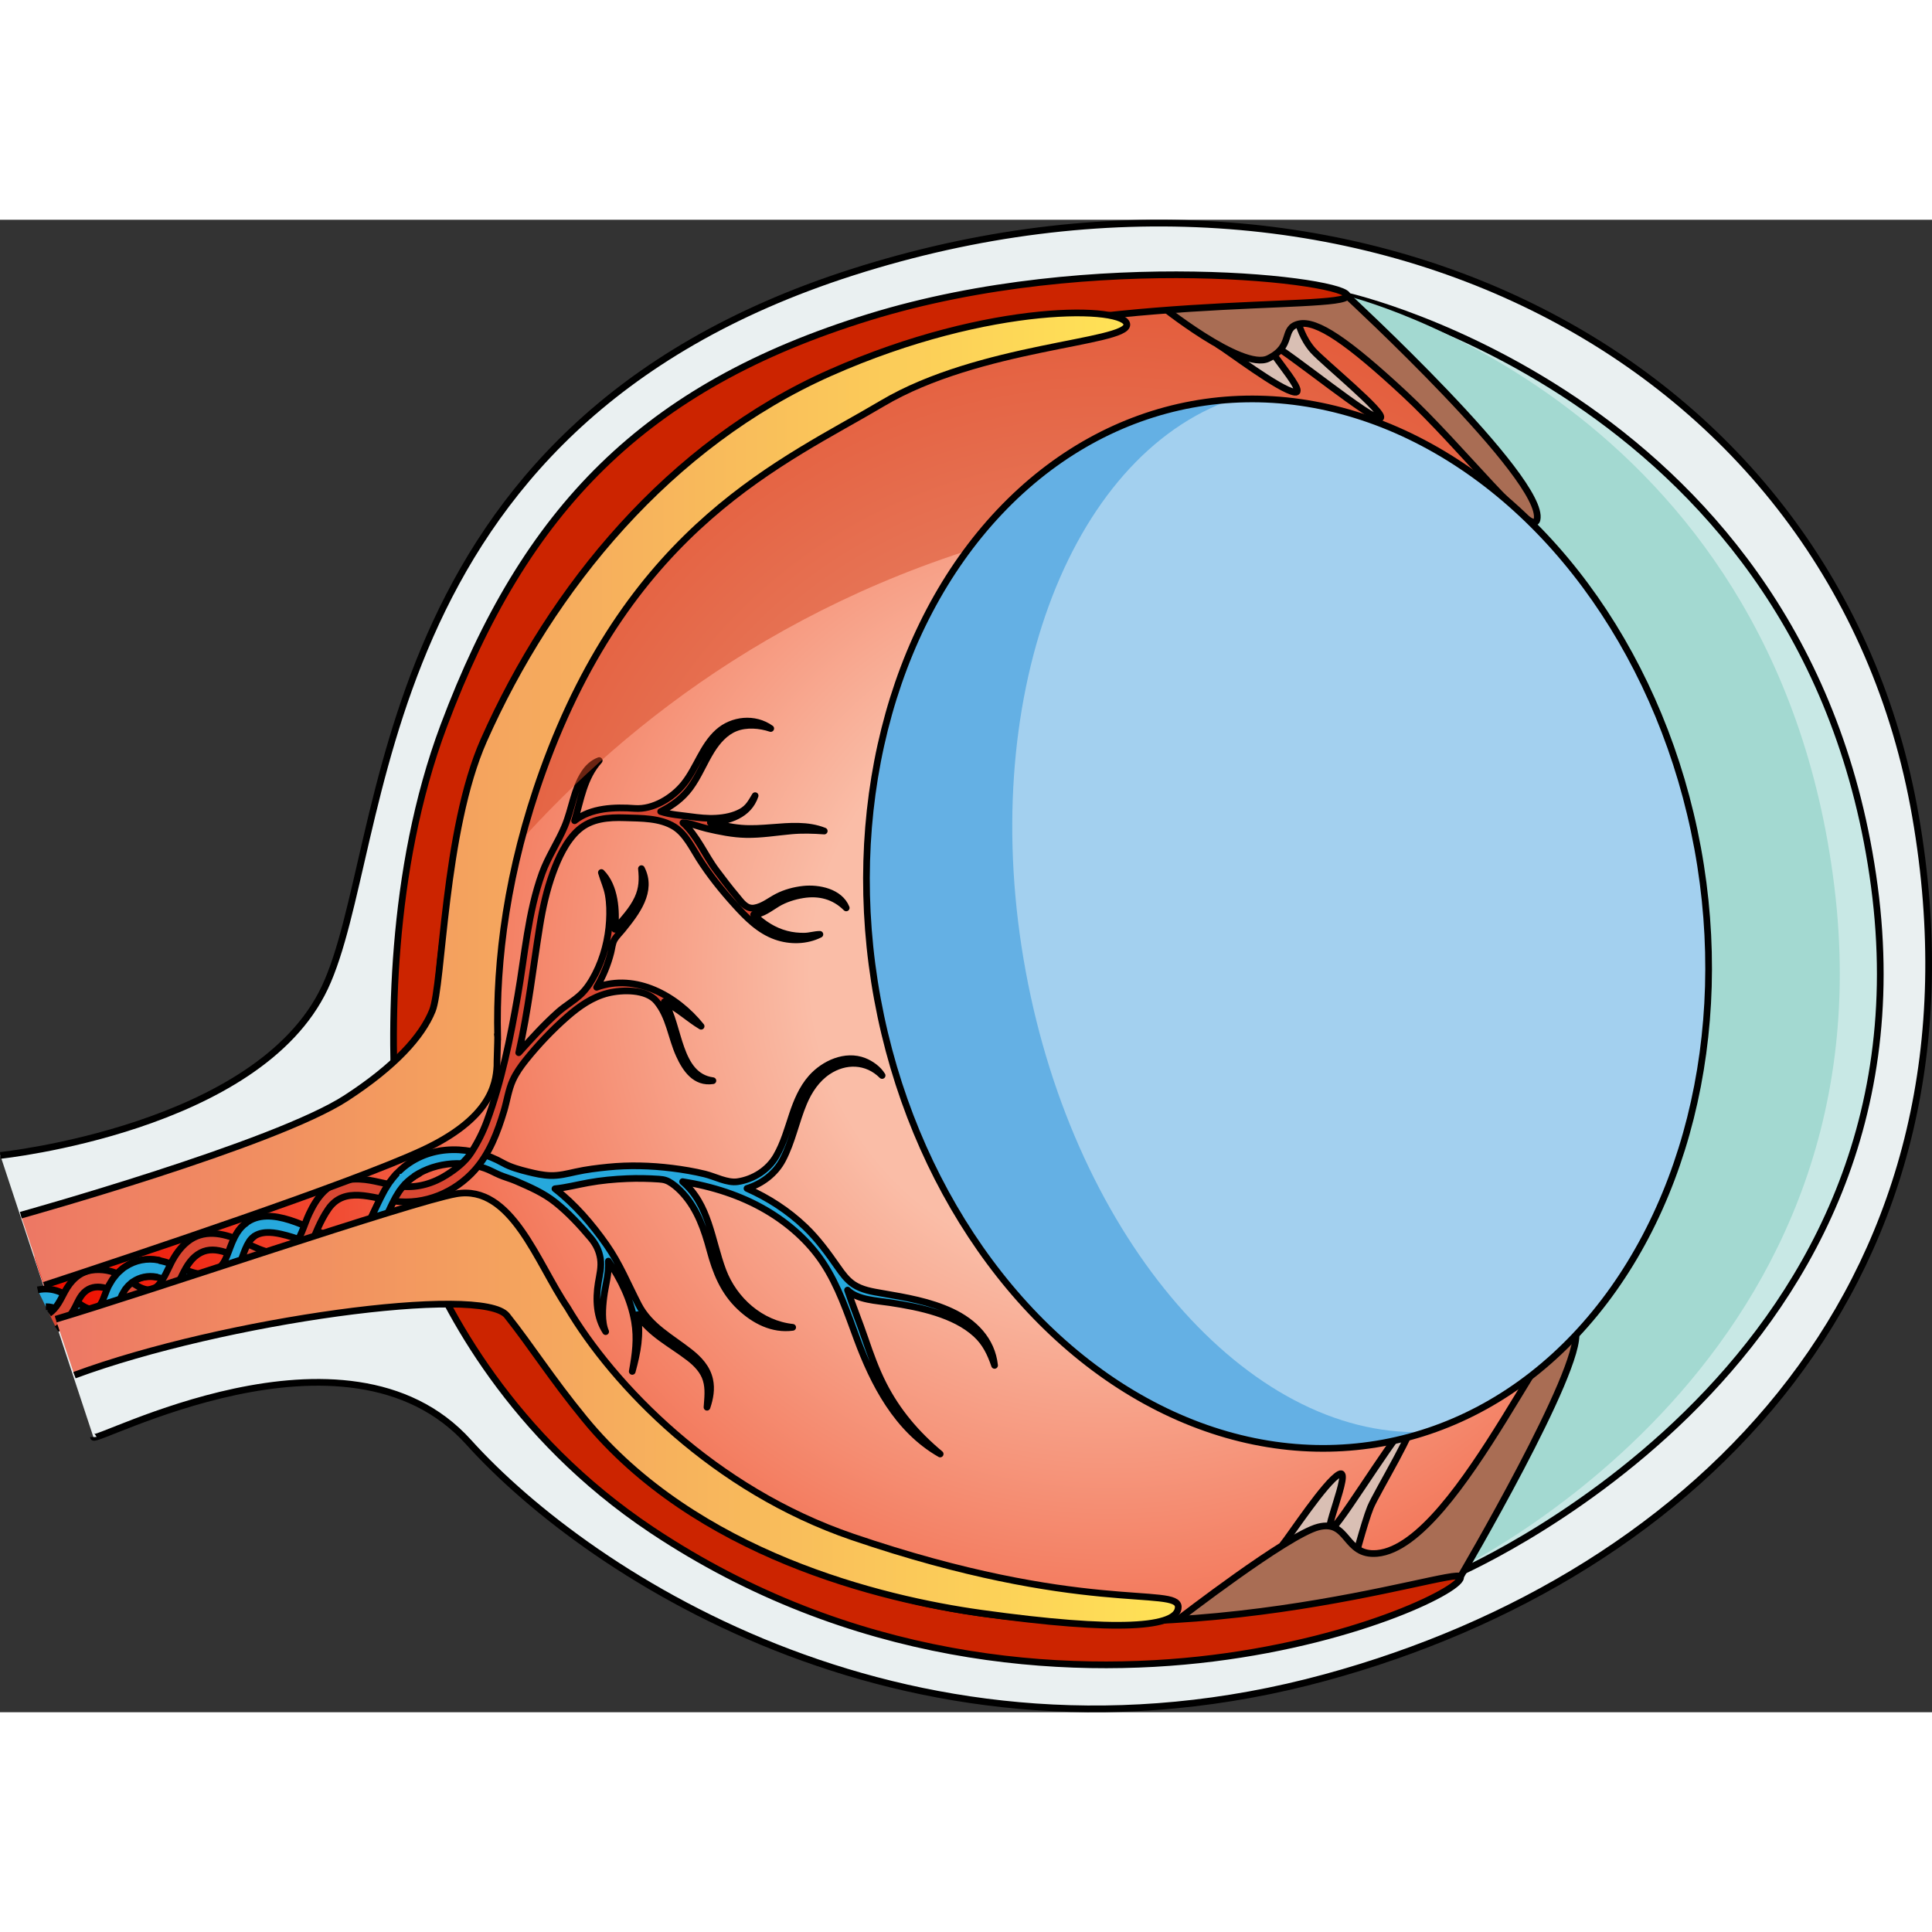 <?xml version="1.0" encoding="utf-8"?>
<!-- Created by: Science Figures, www.sciencefigures.org, Generator: Science Figures Editor -->
<svg version="1.1" id="Layer_1" xmlns="http://www.w3.org/2000/svg" xmlns:xlink="http://www.w3.org/1999/xlink" 
	 width="800px" height="800px" viewBox="0 0 288.447 222.825" enable-background="new 0 0 288.447 222.825"
	 xml:space="preserve">
<rect x="0" y="0" width="288.447" height="222.825" fill="#333333" stroke="none"/>
<g>
	<g>
		<path fill="#EAF0F1" d="M0.052,139.692c0,0,38.513-4.007,48.441-25.053s5.734-83.468,78.804-106.821
			c74.669-23.864,146.778,12.555,158.691,81.253s-32.116,113.304-88.113,128.565c-61.128,16.659-109.644-14.88-127.911-35.131
			s-56.019,0.434-56.019-0.757"/>
		<linearGradient id="SVGID_1_" gradientUnits="userSpaceOnUse" x1="5.125" y1="148.988" x2="74.184" y2="148.988">
			<stop  offset="0.084" style="stop-color:#EF1000"/>
			<stop  offset="1" style="stop-color:#F27052"/>
		</linearGradient>
		<path fill="url(#SVGID_1_)" d="M67.375,130.264c-0.486,0.162-34.529,18.863-62.25,24.508c2.206,7.313,4.863,12.94,4.863,12.94
			l64.195-14.417L67.375,130.264z"/>
		
			<radialGradient id="SVGID_2_" cx="455.93" cy="41.381" r="103.254" gradientTransform="matrix(0.95 -0.308 0.311 0.941 -280.327 213.95)" gradientUnits="userSpaceOnUse">
			<stop  offset="0.432" style="stop-color:#FABDA7"/>
			<stop  offset="1" style="stop-color:#F27052"/>
		</radialGradient>
		<ellipse fill="url(#SVGID_2_)" cx="165.85" cy="112.488" rx="103.255" ry="102.184"/>
		<path fill="#D9BFB4" stroke="#000000" stroke-miterlimit="10" d="M201.877,201.393c0,0,1.824-6.942,2.728-9.15
			c0.904-2.208,7.285-12.649,6.12-12.856c-1.165-0.206-9.598,13.764-11.697,15.903s2.945-9.072,0.92-8.008
			c-2.026,1.064-7.353,9.218-8.514,10.609"/>
		<g>
			<g>
				<path fill="#26A8DC" stroke="#000000" stroke-linejoin="round" stroke-miterlimit="10" d="M5.617,159.765
					c2.421-0.488,4.049,0.509,5.952,1.868c0.843,0.602,2.074,1.489,3.086,0.714c0.764-0.585,1.001-1.887,1.363-2.729
					c0.555-1.292,1.452-2.458,2.616-3.259c2.129-1.465,4.567-1.338,6.893-0.48c2.194,0.809,4.766,2.512,6.962,0.83
					c1.928-1.476,1.87-4.434,3.474-6.22c3.452-3.844,9.321-0.27,13.014,1.203c1.157,0.461,2.669,0.994,3.891,0.491
					c1.266-0.52,1.964-1.984,2.524-3.143c1.324-2.739,2.45-5.627,4.881-7.601c4.31-3.5,10.193-3.224,14.833-0.608
					c1.112,0.627,2.499,1.004,3.735,1.31c1.119,0.277,2.173,0.516,3.325,0.555c1.292,0.044,2.532-0.273,3.786-0.55
					c1.593-0.352,3.209-0.55,4.83-0.713c3.141-0.316,6.418-0.226,9.549,0.164c1.653,0.206,3.289,0.48,4.908,0.875
					c1.524,0.372,3.344,1.375,4.891,1.143c2.356-0.353,4.553-1.745,5.755-3.816c1.126-1.941,1.71-4.104,2.42-6.219
					c0.652-1.942,1.456-3.901,2.83-5.454c1.88-2.125,5.085-3.599,7.882-2.499c1.019,0.401,2.11,1.177,2.683,2.134
					c-2.265-2.268-5.493-2.353-8.108-0.599c-1.672,1.121-2.816,2.836-3.586,4.667c-1.18,2.806-1.725,5.8-3.145,8.513
					c-1.087,2.077-3.105,3.599-5.331,4.279c3.196,1.421,6.134,3.318,8.668,5.736c1.898,1.812,3.418,3.91,4.913,6.052
					c0.655,0.938,1.349,1.886,2.309,2.532c1.253,0.843,2.811,1.088,4.269,1.339c3.535,0.61,7.124,1.206,10.399,2.742
					c3.343,1.568,5.999,4.221,6.402,8.019c-0.613-1.787-1.352-3.359-2.773-4.664c-1.663-1.527-3.776-2.503-5.904-3.194
					c-2.255-0.732-4.6-1.155-6.939-1.514c-1.939-0.298-4.845-0.38-6.334-1.868c0.807,2.421,1.783,4.8,2.607,7.22
					c0.79,2.321,1.62,4.641,2.731,6.831c2.091,4.118,4.968,7.48,8.491,10.419c-6.444-3.686-9.944-10.507-12.43-17.204
					c-1.443-3.889-2.762-7.888-5.073-11.371c-2.123-3.201-5.138-5.847-8.437-7.788c-3.823-2.25-8.145-3.609-12.511-4.297
					c3.975,3.403,4.302,8.715,6.013,13.277c1.662,4.431,5.669,7.965,10.417,8.473c-2.993,0.409-5.706-1.005-7.85-3.018
					c-2.496-2.343-3.636-5.258-4.511-8.499c-0.822-3.048-1.853-6.08-4.008-8.464c-0.505-0.559-1.054-1.069-1.676-1.496
					c-0.677-0.464-1.122-0.596-1.941-0.651c-1.567-0.105-3.159-0.136-4.729-0.072c-1.947,0.079-3.874,0.262-5.792,0.609
					c-1.669,0.302-3.295,0.725-4.984,0.901c2.982,2.315,5.506,5.255,7.671,8.334c1.987,2.826,3.233,5.929,4.808,8.972
					c1.685,3.256,4.893,4.895,7.657,7.076c1.378,1.087,2.569,2.359,2.962,4.123c0.312,1.398,0.05,2.781-0.398,4.115
					c0.096-1.376,0.28-2.743-0.124-4.092c-0.411-1.37-1.43-2.424-2.535-3.277c-2.673-2.065-5.783-3.557-7.711-6.45
					c0.495,2.998-0.006,5.599-0.79,8.47c0.459-2.523,0.782-4.878,0.342-7.442c-0.561-3.273-2.047-6.3-3.902-9.028
					c0.114,1.816-0.459,3.615-0.682,5.406c-0.19,1.527-0.361,3.663,0.272,5.124c-1.392-2.145-1.508-4.811-1.11-7.266
					c0.2-1.233,0.522-2.397,0.32-3.654c-0.194-1.206-0.671-2.146-1.45-3.07c-1.603-1.902-3.312-3.751-5.263-5.303
					c-1.806-1.437-3.766-2.266-5.847-3.177c-0.824-0.361-1.696-0.582-2.523-0.939c-0.731-0.316-1.415-0.714-2.167-0.979
					c-1.837-0.646-3.735-0.866-5.67-0.605c-1.952,0.264-3.883,0.981-5.432,2.216c-1.758,1.4-2.673,3.503-3.576,5.502
					c-0.893,1.975-1.831,4.316-3.851,5.396c-1.809,0.966-3.953,0.38-5.746-0.323c-0.927-0.363-1.761-0.92-2.685-1.278
					c-1.125-0.436-2.31-0.823-3.487-1.087c-1.379-0.31-3.137-0.482-4.271,0.564c-1.489,1.373-1.593,3.829-2.724,5.469
					c-0.755,1.095-1.906,1.931-3.19,2.292c-2.567,0.722-5.025-0.85-7.381-1.63c-1.715-0.568-3.529-0.485-4.932,0.759
					c-1.344,1.191-1.525,2.842-2.384,4.327c-0.755,1.306-2.028,2.144-3.564,2.054c-2.585-0.152-4.061-3.068-6.655-2.991"/>
				<path fill="#D94732" stroke="#000000" stroke-linejoin="round" stroke-miterlimit="10" d="M7.33,163.293
					c1.174-0.812,1.694-2.049,2.347-3.261c0.841-1.561,2.108-2.894,3.932-3.193c1.566-0.257,3.196,0.068,4.579,0.823
					c1.594,0.87,3.754,3.24,5.453,1.4c0.881-0.954,1.357-2.262,1.945-3.397c0.603-1.165,1.362-2.252,2.392-3.078
					c2.383-1.911,5.261-1.321,7.853-0.209c2.075,0.89,5.619,3.102,7.719,1.166c1.327-1.223,1.84-3.518,2.593-5.112
					c0.562-1.191,1.246-2.39,2.191-3.323c1.678-1.656,3.916-2.07,6.194-1.801c1.862,0.22,3.645,0.847,5.511,1.02
					c2.362,0.218,4.661-0.467,6.65-1.733c1.411-0.898,2.777-1.96,3.683-3.367c0.951-1.476,1.725-3.015,2.334-4.668
					c2.204-5.985,3.496-12.438,4.591-18.706c1.065-6.101,1.521-12.413,3.634-18.275c0.899-2.493,2.386-4.639,3.395-7.064
					c1.066-2.561,1.356-5.514,2.889-7.866c0.561-0.861,1.277-1.536,2.244-1.907c-2.293,2.553-2.723,5.794-3.67,8.98
					c2.451-1.948,6.001-2.053,9.001-1.835c2.745,0.2,5.682-1.619,7.34-3.712c1.908-2.409,2.748-5.578,5.079-7.673
					c2.128-1.912,5.469-2.261,7.86-0.55c-1.638-0.547-3.617-0.71-5.245-0.073c-1.576,0.617-2.724,1.952-3.598,3.352
					c-1.139,1.826-1.918,3.856-3.2,5.596c-1.151,1.562-2.669,2.665-4.387,3.524c1.369,0.457,2.947,0.554,4.376,0.748
					c1.294,0.176,2.604,0.323,3.911,0.245c1.279-0.076,2.602-0.328,3.734-0.954c1.072-0.592,1.48-1.412,2.079-2.41
					c-0.965,2.896-3.893,3.787-6.68,4.03c1.51,0.336,3.05,0.688,4.593,0.82c1.548,0.132,3.097,0.017,4.641-0.102
					c2.591-0.199,5.295-0.454,7.766,0.532c-1.661-0.119-3.294-0.17-4.958-0.017c-2.226,0.204-4.451,0.578-6.693,0.539
					c-1.979-0.035-3.972-0.442-5.894-0.894c-1.187-0.279-2.336-0.79-3.555-0.858c2.137,1.922,3.283,4.834,4.996,7.106
					c0.965,1.279,1.925,2.561,2.961,3.785c0.732,0.865,1.44,2.031,2.713,1.829c1.261-0.201,2.338-1.112,3.444-1.68
					c1.188-0.61,2.559-0.972,3.882-1.115c2.244-0.242,5.425,0.386,6.384,2.784c-1.771-1.774-4.017-2.361-6.484-1.962
					c-1.323,0.214-2.634,0.629-3.789,1.314c-1.03,0.611-2.284,1.647-3.547,1.647c1.362,1.362,3.026,2.43,4.902,2.914
					c0.882,0.228,1.782,0.325,2.692,0.308c0.769-0.014,1.541-0.272,2.296-0.272c-2.02,1.012-4.445,1.052-6.556,0.31
					c-2.5-0.879-4.403-2.804-6.143-4.728c-1.923-2.126-3.77-4.417-5.312-6.836c-1.026-1.61-2.045-3.764-3.724-4.807
					c-2.142-1.331-4.926-1.262-7.367-1.344c-2.467-0.083-5.013,0.1-6.946,1.813c-1.829,1.621-3.018,4.215-3.833,6.472
					c-0.912,2.526-1.494,5.131-1.924,7.778c-1.03,6.355-1.728,12.721-3.157,19.012c1.876-2.083,3.764-4.182,5.86-6.05
					c1.069-0.953,2.366-1.675,3.395-2.644c0.913-0.86,1.615-1.977,2.182-3.086c1.242-2.432,1.946-5.187,2.1-7.909
					c0.073-1.297,0.058-2.609-0.169-3.892c-0.21-1.183-0.705-2.186-1.028-3.319c2.056,2.058,2.29,5.764,2.01,8.47
					c1.226-1.447,2.599-2.847,3.406-4.588c0.695-1.497,0.733-2.855,0.564-4.462c1.723,3.359-0.758,6.548-2.805,9.083
					c-0.406,0.504-0.945,1.011-1.259,1.581c-0.28,0.506-0.338,1.244-0.489,1.842c-0.46,1.831-1.186,3.575-2.137,5.204
					c5.858-2.125,11.947,1.262,15.6,5.82c-1.895-1.132-3.467-2.683-5.49-3.65c2.293,3.543,1.966,11.072,7.25,11.78
					c-2.633,0.401-4.08-1.748-5.044-3.871c-1.195-2.633-1.469-5.733-3.386-8.001c-1.536-1.817-5.119-1.729-7.233-1.208
					c-2.335,0.575-4.344,1.994-6.129,3.56c-2.201,1.93-4.306,4.151-6.138,6.434c-0.746,0.929-1.442,1.915-1.939,3.002
					c-0.652,1.425-0.874,3.106-1.327,4.607c-0.942,3.123-2.139,6.311-4.326,8.789c-2.976,3.372-7.511,5.263-11.977,4.673
					c-3.408-0.45-7.508-2.3-9.912,1.165c-1.24,1.788-1.976,3.859-2.839,5.836c-0.581,1.332-1.541,2.445-2.95,2.915
					c-1.987,0.663-4.266,0.005-6.119-0.792c-2.121-0.912-4.837-2.646-7.17-1.425c-2.618,1.37-2.924,4.9-4.882,6.9
					c-1.02,1.042-2.496,1.558-3.932,1.163c-1.108-0.305-1.991-1.133-2.96-1.708c-1.63-0.967-3.982-2.008-5.616-0.425
					c-0.606,0.587-0.919,1.352-1.292,2.089c-0.671,1.327-1.571,2.519-2.8,3.378"/>
				<polygon fill="#D94732" points="11.805,161.175 11.804,161.179 11.807,161.172 				"/>
				<g>
					<path fill="#26A8DC" d="M59.18,142.463c-0.383,0.411-0.733,0.868-1.07,1.319c-0.286,0.476-0.625,0.945-0.864,1.432
						c-0.528,0.97-0.966,1.934-1.414,2.884c-0.45,0.976-0.859,1.849-1.369,2.613l1.573,1.288c0.638-0.968,1.103-2.018,1.525-2.949
						c0.437-0.953,0.86-1.903,1.321-2.769c0.218-0.456,0.49-0.821,0.728-1.238c0.273-0.367,0.545-0.732,0.844-1.061
						c0.619-0.626,1.31-1.163,2.096-1.559"/>
					<path fill="none" stroke="#000000" stroke-linecap="round" stroke-linejoin="round" stroke-miterlimit="10" d="M56.035,151.998
						c0.638-0.968,1.103-2.018,1.525-2.949c0.437-0.953,0.86-1.903,1.321-2.769c0.218-0.456,0.49-0.821,0.728-1.238
						c0.273-0.367,0.545-0.732,0.844-1.061c0.619-0.626,1.31-1.163,2.096-1.559"/>
					<path fill="none" stroke="#000000" stroke-linecap="round" stroke-linejoin="round" stroke-miterlimit="10" d="M59.18,142.463
						c-0.383,0.411-0.733,0.868-1.07,1.319c-0.286,0.476-0.625,0.945-0.864,1.432c-0.528,0.97-0.966,1.934-1.414,2.884
						c-0.45,0.976-0.859,1.849-1.369,2.613"/>
					<path fill="#26A8DC" d="M32.276,156.863c0.141-0.103,0.288-0.198,0.418-0.322l0.101-0.087l0.044-0.037l0.012-0.013l0.23-0.25
						c0.136-0.168,0.163-0.222,0.271-0.384c0.094-0.16,0.19-0.319,0.276-0.509c0.359-0.723,0.644-1.651,1.051-2.623
						c0.413-0.961,1.004-2.076,1.995-2.793l1.196,1.991c-0.531,0.379-0.906,1.043-1.248,1.85c-0.343,0.821-0.619,1.767-1.088,2.755
						c-0.11,0.245-0.25,0.491-0.394,0.735"/>
					<path fill="none" stroke="#000000" stroke-linecap="round" stroke-linejoin="round" stroke-miterlimit="10" d="M37.87,151.835
						c-0.531,0.379-0.906,1.043-1.248,1.85c-0.343,0.821-0.619,1.767-1.088,2.755c-0.11,0.245-0.25,0.491-0.394,0.735"/>
					<path fill="none" stroke="#000000" stroke-linecap="round" stroke-linejoin="round" stroke-miterlimit="10" d="M32.276,156.863
						c0.141-0.103,0.288-0.198,0.418-0.322l0.101-0.087l0.044-0.037l0.012-0.013l0.23-0.25c0.136-0.168,0.163-0.222,0.271-0.384
						c0.094-0.16,0.19-0.319,0.276-0.509c0.359-0.723,0.644-1.651,1.051-2.623c0.413-0.961,1.004-2.076,1.995-2.793"/>
					<path fill="#26A8DC" d="M15.005,161.942c0.243-0.362,0.464-0.921,0.718-1.6c0.069-0.177,0.137-0.354,0.207-0.532l0.124-0.285
						l0.062-0.143l0.032-0.072l0.016-0.036c-0.038,0.069,0.07-0.136,0.064-0.125c0.187-0.313,0.349-0.614,0.564-0.948
						c0.287-0.36,0.581-0.772,0.902-1.073l0.49-0.431l0.249-0.214l0.274-0.174c1.445-0.967,3.264-1.347,5.035-0.977l-0.4,2.501
						c-1.238-0.241-2.476,0.039-3.444,0.695l-0.186,0.114l-0.163,0.149l-0.327,0.29c-0.206,0.196-0.328,0.402-0.51,0.584
						c-0.169,0.263-0.341,0.582-0.509,0.871l-0.006,0.015l-0.023,0.053l-0.045,0.105l-0.09,0.21l-0.181,0.467
						c-0.249,0.647-0.509,1.404-0.991,2.141"/>
					<path fill="none" stroke="#000000" stroke-linecap="round" stroke-linejoin="round" stroke-miterlimit="10" d="M23.343,157.834
						c-1.238-0.241-2.476,0.039-3.444,0.695l-0.186,0.114l-0.163,0.149l-0.327,0.29c-0.206,0.196-0.328,0.402-0.51,0.584
						c-0.169,0.263-0.341,0.582-0.509,0.871l-0.006,0.015l-0.023,0.053l-0.045,0.105l-0.09,0.21l-0.181,0.467
						c-0.249,0.647-0.509,1.404-0.991,2.141"/>
					<path fill="none" stroke="#000000" stroke-linecap="round" stroke-linejoin="round" stroke-miterlimit="10" d="M15.005,161.942
						c0.243-0.362,0.464-0.921,0.718-1.6c0.069-0.177,0.137-0.354,0.207-0.532l0.124-0.285l0.062-0.143l0.032-0.072l0.016-0.036
						c-0.038,0.069,0.07-0.136,0.064-0.125c0.187-0.313,0.349-0.614,0.564-0.948c0.287-0.36,0.581-0.772,0.902-1.073l0.49-0.431
						l0.249-0.214l0.274-0.174c1.445-0.967,3.264-1.347,5.035-0.977"/>
				</g>
			</g>
		</g>
		<path opacity="0.5" fill="#D64924" d="M243.968,46.009c-26.409-30.514-69.489-43.922-110.244-30.58
			c-43.148,14.126-70.644,53.974-71.12,96.981C82.232,82.185,135.096,24.433,243.968,46.009z"/>
		<path fill="#C8E8E5" d="M201.15,11.388c0,0,69.021,15.445,78.691,88.129c9.67,72.684-63.268,103.069-63.268,103.069l17.351-39.068
			l-4.873-88.83l-1.236-30.908L201.15,11.388z"/>
		<path fill="none" stroke="#000000" stroke-miterlimit="10" d="M201.15,11.388c0,0,69.021,15.445,78.691,88.129
			c9.67,72.684-63.268,103.069-63.268,103.069l17.351-39.068l-4.873-88.83l-1.236-30.908L201.15,11.388z"/>
		<path fill="#A3D9D1" d="M201.15,11.388c0,0,63.779,15.445,72.715,88.129c8.936,72.684-58.463,103.069-58.463,103.069
			l16.033-39.068l-4.503-88.83l-1.142-30.908L201.15,11.388z"/>
		<path fill="#D9BFB4" stroke="#000000" stroke-miterlimit="10" d="M193.9,15.553c0,0,0.554,2.185,2.141,3.966
			c1.587,1.781,11.078,9.505,10.049,10.087c-1.03,0.582-13.63-9.787-16.321-11.106s5.796,7.575,3.531,7.246
			c-2.264-0.329-10.001-6.247-11.559-7.172"/>
		<path fill="#A96D54" stroke="#000000" stroke-miterlimit="10" d="M201.15,11.388c0,0,29.676,27.389,28.327,33.386
			c-0.645,2.867-11.29-10.891-19.73-18.73c-8.44-7.839-13.181-11.126-15.846-10.491c-2.665,0.635-0.662,3.285-4.562,5.171
			s-16.353-8.17-16.353-8.17S194.488,8.666,201.15,11.388z"/>
		<path fill="#A96D54" stroke="#000000" stroke-miterlimit="10" d="M175.915,208.972c0,0,10.283,3.489,17.903,1.329
			c7.62-2.16,24.222-7.704,24.222-7.704s18.293-31.094,17.215-36.6c-1.57-8.02-17.193,32-29.652,33.114
			c-4.94,0.442-4.206-5.121-8.791-3.94C192.228,196.351,175.915,208.972,175.915,208.972z"/>
		<path fill="none" stroke="#000000" stroke-miterlimit="10" d="M0.052,139.692c0,0,38.513-4.007,48.441-25.053
			s5.734-83.468,78.804-106.821c74.669-23.864,146.778,12.555,158.691,81.253s-32.116,113.304-88.113,128.565
			c-61.128,16.659-109.644-14.88-127.911-35.131s-56.019,0.434-56.019-0.757"/>
		<path fill="#CC2400" stroke="#000000" stroke-miterlimit="10" d="M218.041,202.597c-0.676-1.577-43.242,13.288-83.33,3.153
			c-39.665-10.027-55.453-38.049-63.04-53.987c-2.629,0.414-5.269,0.756-7.909,1.122c-0.399,0.055-0.776,0.049-1.136,0.003
			c3.907,9.836,13.659,28.701,34.698,42.728c29.729,19.819,61.404,21.935,83.781,19.143S218.716,204.173,218.041,202.597z"/>
		<path fill="#CC2400" stroke="#000000" stroke-miterlimit="10" d="M65.968,132.469c-2.785-19.957,2.542-40.118,6.808-51.038
			c5.63-14.414,15.089-44.818,59.908-60.358c29.474-10.22,67.79-7.432,68.466-9.684c0.676-2.252-37.836-7.207-71.394,3.153
			S78.407,43.143,66.245,75.574c-8.137,21.7-8.006,46.004-7.028,59.724C61.363,134.152,63.659,133.286,65.968,132.469z"/>
		<g>
			<linearGradient id="SVGID_3_" gradientUnits="userSpaceOnUse" x1="3.107" y1="86.495" x2="168.237" y2="86.495">
				<stop  offset="0" style="stop-color:#ED7764"/>
				<stop  offset="0.995" style="stop-color:#FFE256"/>
			</linearGradient>
			<path fill="url(#SVGID_3_)" stroke="#000000" stroke-miterlimit="10" d="M6.594,159.08c13.533-4.443,46.038-15.273,56.542-20.185
				c10.021-4.687,10.904-9.715,11.059-12.54c-0.019-0.5,0.115-3.823,0.103-4.33c-0.001-0.005-0.002-0.014-0.002-0.014l0.002,0
				c-0.269-11.506,1.415-24.907,6.746-39.714c13.217-36.713,36.162-46.259,50.664-54.869s36.53-9.012,36.53-11.766
				c0-2.754-20.192-3.488-44.239,7.159C99.951,33.468,82.329,54.945,72.232,77.707c-5.978,13.477-6.124,36.527-7.681,40.377
				c-1.556,3.85-5.539,8.279-12.874,13.049c-10.632,6.914-48.57,17.48-48.57,17.48"/>
			<linearGradient id="SVGID_4_" gradientUnits="userSpaceOnUse" x1="8.317" y1="177.573" x2="175.916" y2="177.573">
				<stop  offset="0" style="stop-color:#ED7764"/>
				<stop  offset="0.995" style="stop-color:#FFE256"/>
			</linearGradient>
			<path fill="url(#SVGID_4_)" stroke="#000000" stroke-miterlimit="10" d="M11.118,172.499
				c22.276-8.232,60.905-13.511,64.578-8.884s6.527,9.24,11.589,15.421c16.591,20.256,44.338,26.933,59.214,29.006
				c20.331,2.833,29.448,2.176,29.416-0.945c-0.032-3.121-14.522,1.187-48.613-10.439c-20.713-7.064-35.685-22.594-42.624-34.324
				c-0.002-0.004-0.005-0.006-0.007-0.01c-4.5-6.614-8.293-18.349-16.561-16.898c-6.678,1.173-46.202,14.676-59.793,18.721"/>
		</g>
	</g>
	<g>
		
			<ellipse transform="matrix(0.984 -0.181 0.181 0.984 -15.842 36.535)" fill="#A3D0EF" cx="192.138" cy="105.014" rx="62.224" ry="78.789"/>
		<path fill="#64B0E4" d="M153.136,112.196c-7.401-40.187,6.296-76.866,30.904-85.407c-2.054,0.118-4.113,0.359-6.172,0.739
			c-33.797,6.224-54.806,45.961-46.925,88.756s41.668,72.441,75.465,66.217c2.06-0.379,4.07-0.887,6.031-1.509
			C186.401,181.777,160.537,152.383,153.136,112.196z"/>
		
			<ellipse transform="matrix(0.984 -0.181 0.181 0.984 -15.842 36.535)" fill="none" stroke="#000000" stroke-width="0.998" stroke-miterlimit="10" cx="192.138" cy="105.014" rx="62.224" ry="78.789"/>
	</g>
</g>
</svg>